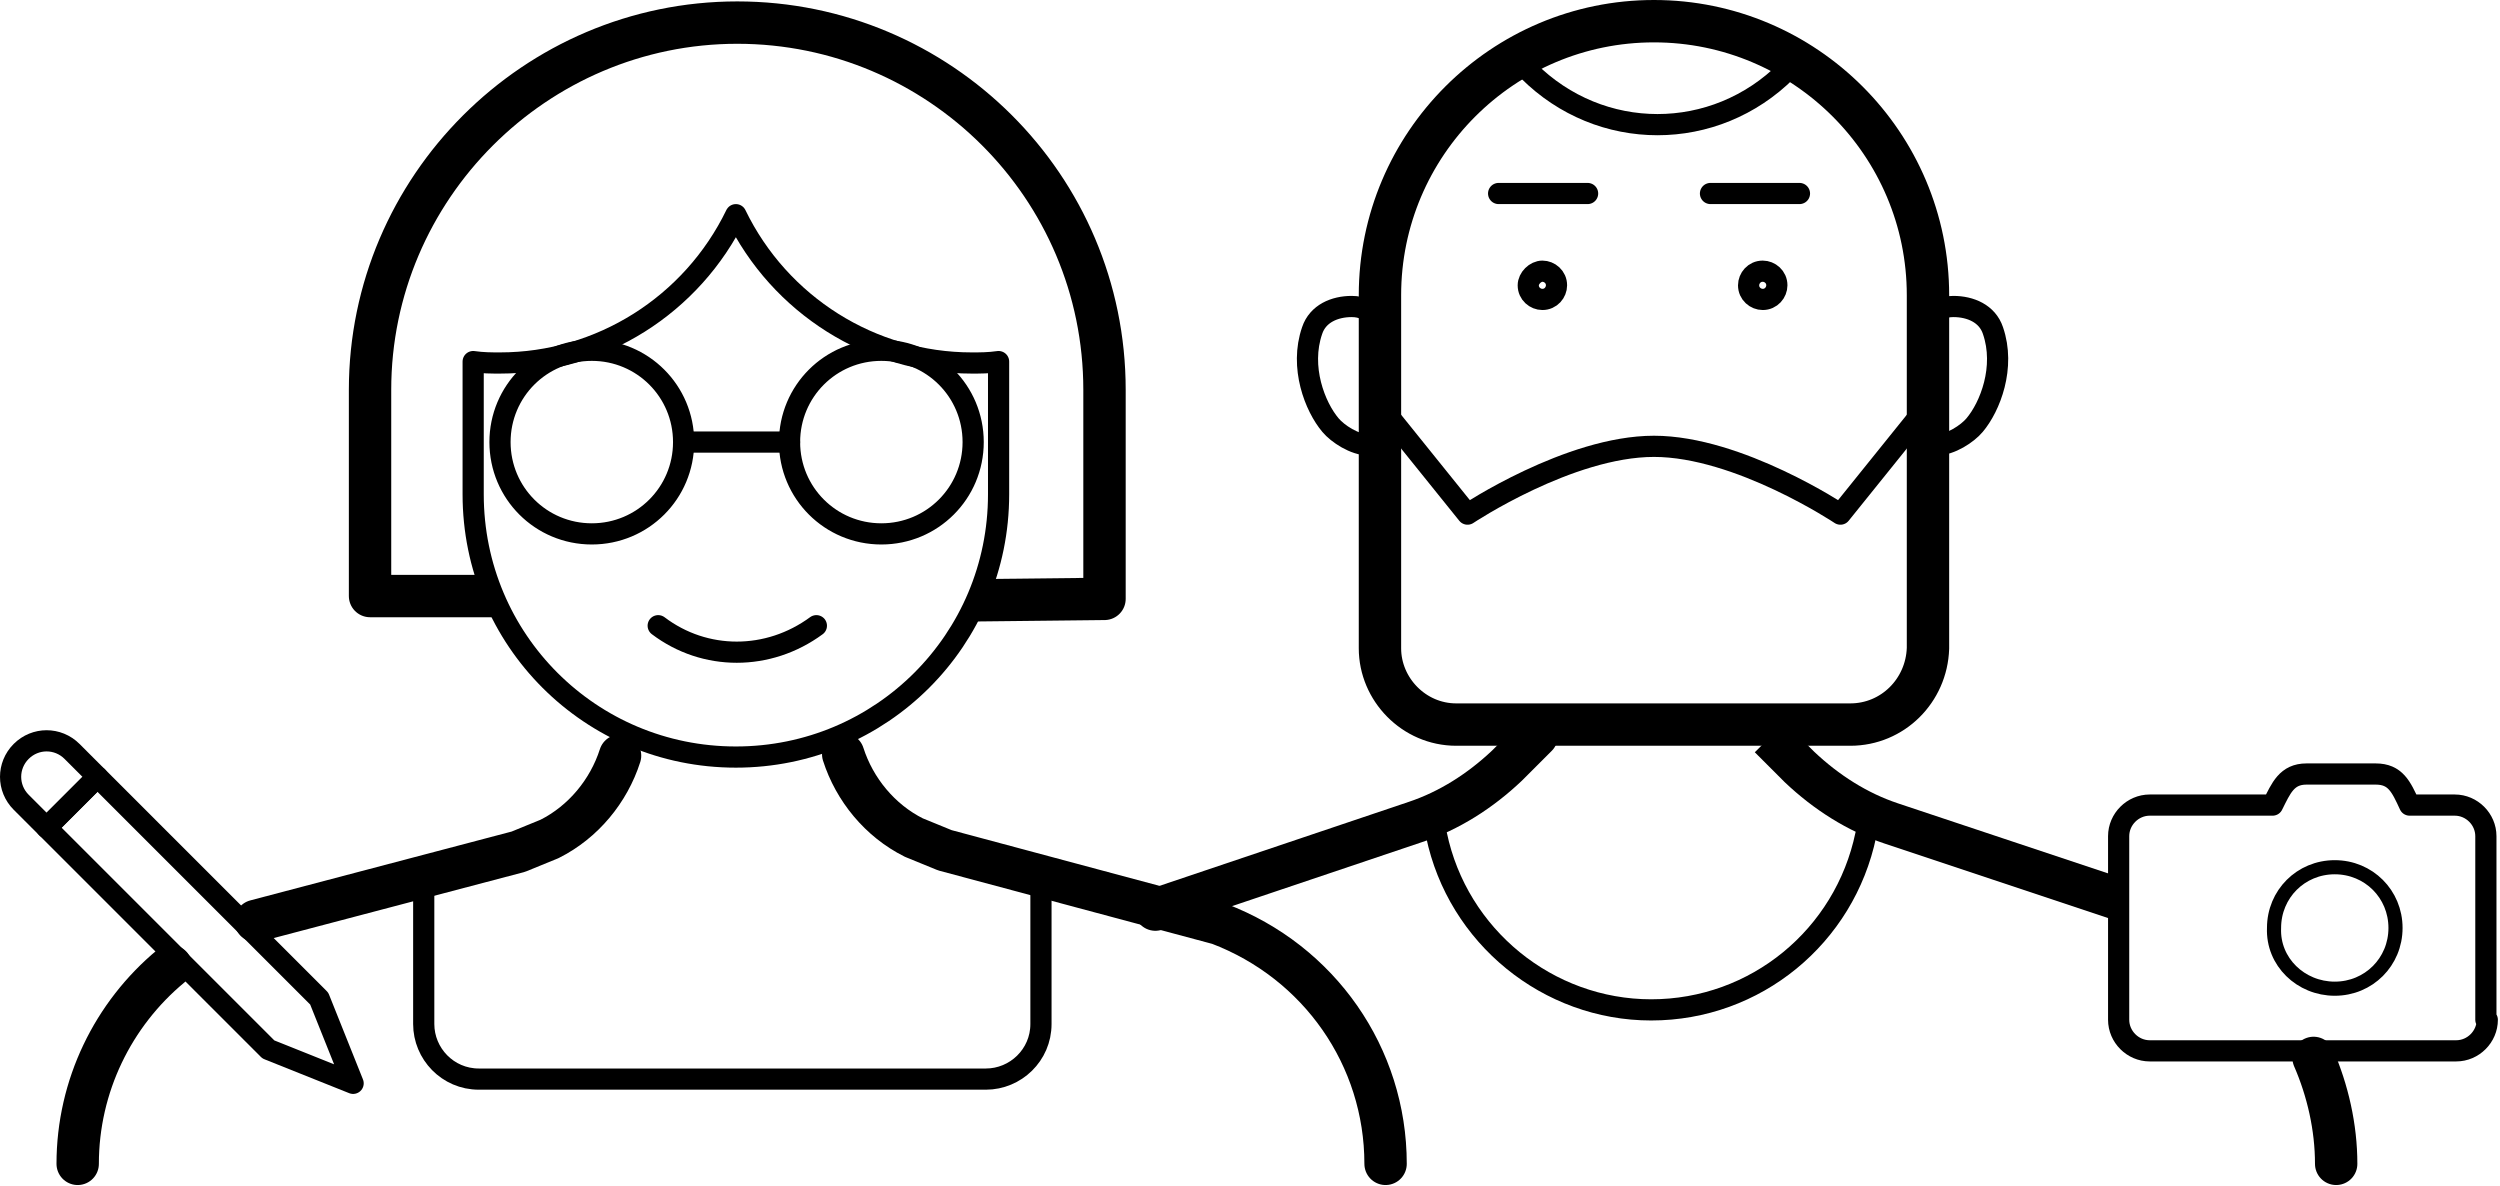 <svg width="177" height="84" viewBox="0 0 177 84" fill="none" xmlns="http://www.w3.org/2000/svg">
<g clip-path="url(#clip0)">
<path d="M35.4 25.7C42.5 25.7 49 21.6 52.1 15.2C55.2 21.6 61.7 25.7 68.8 25.7C69.4 25.7 70 25.7 70.7 25.6V35C70.7 45.3 62.4 53.6 52.1 53.6C41.8 53.6 33.5 45.3 33.5 35V25.6C34.2 25.7 34.8 25.7 35.4 25.7Z" stroke="black" stroke-width="1.5" stroke-linecap="round" stroke-linejoin="round"/>
<path d="M46.6 44.3C49.9 46.8 54.4 46.8 57.8 44.3" stroke="black" stroke-width="1.5" stroke-linecap="round" stroke-linejoin="round"/>
<path d="M41.9 37.8C38.3 37.8 35.4 34.9 35.4 31.3C35.4 27.7 38.3 24.8 41.9 24.8C45.5 24.8 48.4 27.7 48.4 31.3C48.4 34.9 45.5 37.8 41.9 37.8Z" stroke="black" stroke-width="1.5" stroke-linecap="round" stroke-linejoin="round"/>
<path d="M62.4 37.8C58.8 37.8 55.9 34.9 55.9 31.3C55.9 27.7 58.8 24.8 62.4 24.8C66 24.8 68.9 27.7 68.9 31.3C68.9 34.9 66 37.8 62.4 37.8Z" stroke="black" stroke-width="1.5" stroke-linecap="round" stroke-linejoin="round"/>
<path d="M55.9 31.3H48.5" stroke="black" stroke-width="1.5" stroke-linecap="round" stroke-linejoin="round"/>
<path d="M69.199 42.5L78.199 42.4V27.6C78.199 13.2 66.499 1.6 52.199 1.6C37.899 1.6 26.199 13.3 26.199 27.6V42.2H34.999" stroke="black" stroke-width="3" stroke-linejoin="round"/>
<path d="M18.1 65.2L36.7 60.3C37.4 60 38.2 59.7 38.9 59.4C41.3 58.2 43.1 56 43.9 53.5" stroke="black" stroke-width="3" stroke-miterlimit="10" stroke-linecap="round" stroke-linejoin="round"/>
<path d="M5.5 82.4C5.5 76.9 8 71.8 12.1 68.4" stroke="black" stroke-width="3" stroke-miterlimit="10" stroke-linecap="round" stroke-linejoin="round"/>
<path d="M98.099 82.4C98.099 74.8 93.399 68.1 86.299 65.4L66.899 60.2C66.199 59.9 65.399 59.6 64.699 59.3C62.299 58.1 60.499 55.9 59.699 53.4" stroke="black" stroke-width="3" stroke-miterlimit="10" stroke-linecap="round" stroke-linejoin="round"/>
<path d="M30 61.7V72.5C30 74.6 31.7 76.4 33.9 76.4H69.8C71.9 76.4 73.7 74.7 73.7 72.5V61.7" stroke="black" stroke-width="1.5" stroke-linecap="round" stroke-linejoin="round"/>
<path d="M19.001 74.3L25.001 76.7L22.601 70.7L6.901 55L3.301 58.6L19.001 74.3Z" stroke="black" stroke-width="1.5" stroke-linecap="round" stroke-linejoin="round"/>
<path d="M3.3 58.6L6.9 55L5.1 53.2C4.1 52.2 2.5 52.2 1.5 53.2C0.5 54.2 0.5 55.8 1.5 56.8L3.3 58.6Z" stroke="black" stroke-width="1.5" stroke-linecap="round" stroke-linejoin="round"/>
<path d="M131.001 51.3H103.101C100.101 51.3 97.701 48.8 97.701 45.9V20.9C97.701 10.2 106.401 1.5 117.101 1.5C127.801 1.5 136.501 10.2 136.501 20.9V45.9C136.401 48.9 134.001 51.3 131.001 51.3Z" stroke="black" stroke-width="3" stroke-linecap="round" stroke-linejoin="round"/>
<path d="M136.401 40.8C136.401 34.9 136.401 28.7 136.501 28.7L130.301 36.4C130.301 36.4 123.101 31.6 117.101 31.6C111.101 31.6 103.901 36.4 103.901 36.4L97.701 28.7C97.701 28.7 97.801 34.9 97.801 40.8" stroke="black" stroke-width="1.5" stroke-linecap="round" stroke-linejoin="round"/>
<path d="M124.801 19.2C125.301 19.2 125.801 19.6 125.801 20.2C125.801 20.7 125.401 21.2 124.801 21.2C124.301 21.2 123.801 20.8 123.801 20.2C123.801 19.7 124.201 19.2 124.801 19.2Z" stroke="black" stroke-width="1.5" stroke-linecap="round" stroke-linejoin="round"/>
<path d="M109.201 19.2C109.701 19.2 110.201 19.6 110.201 20.2C110.201 20.7 109.801 21.2 109.201 21.2C108.701 21.2 108.201 20.8 108.201 20.2C108.201 19.7 108.701 19.2 109.201 19.2Z" stroke="black" stroke-width="1.5" stroke-linecap="round" stroke-linejoin="round"/>
<path d="M121.102 13.7H127.402" stroke="black" stroke-width="1.5" stroke-linecap="round" stroke-linejoin="round"/>
<path d="M106.102 13.7H112.402" stroke="black" stroke-width="1.5" stroke-linecap="round" stroke-linejoin="round"/>
<path d="M108.201 5C113.301 10.1 121.401 10.1 126.501 5" stroke="black" stroke-width="1.5" stroke-linecap="round" stroke-linejoin="round"/>
<path d="M101.701 59.1C103.201 66.3 109.601 71.5 116.901 71.5C124.301 71.5 130.601 66.3 132.101 59.1" stroke="black" stroke-width="1.5" stroke-linecap="round" stroke-linejoin="round"/>
<path d="M150.101 63.7L133.901 58.3C131.501 57.5 129.301 56.1 127.401 54.3L125.301 52.2" stroke="black" stroke-width="3" stroke-miterlimit="10" stroke-linejoin="round"/>
<path d="M165.401 82.4C165.401 79.8 164.801 77.2 163.801 74.9" stroke="black" stroke-width="3" stroke-miterlimit="10" stroke-linecap="round" stroke-linejoin="round"/>
<path d="M81.801 64.4L100.201 58.2C102.601 57.4 104.801 56 106.701 54.2L108.801 52.1" stroke="black" stroke-width="3" stroke-miterlimit="10" stroke-linecap="round" stroke-linejoin="round"/>
<path d="M97.6 22.9C97.6 22.9 97.2 21.7 95.7 21.7C94.5 21.7 93.3 22.2 92.9 23.4C92 26 93.1 28.8 94.2 30.1C94.7 30.7 95.9 31.5 96.9 31.5" stroke="black" stroke-width="1.5" stroke-linecap="round" stroke-linejoin="round"/>
<path d="M136.4 22.9C136.4 22.9 136.8 21.7 138.3 21.7C139.5 21.7 140.7 22.2 141.1 23.4C142 26 140.9 28.8 139.8 30.1C139.3 30.7 138.1 31.5 137.1 31.5" stroke="black" stroke-width="1.5" stroke-linecap="round" stroke-linejoin="round"/>
<path d="M176.1 72.2C176.1 73.4 175.1 74.4 173.9 74.4H152.2C151 74.4 150 73.4 150 72.2V59.2C150 58 151 57 152.2 57H160.9C161.5 55.8 161.9 54.8 163.3 54.8H168.2C169.6 54.8 170 55.7 170.6 57H173.8C175 57 176 58 176 59.2V72.2H176.1Z" stroke="black" stroke-width="1.5" stroke-linecap="round" stroke-linejoin="round"/>
<path d="M165.302 70C167.702 70 169.602 68.1 169.602 65.7C169.602 63.3 167.702 61.4 165.302 61.4C162.902 61.4 161.002 63.3 161.002 65.7C160.902 68.1 162.902 70 165.302 70Z" stroke="black" stroke-linecap="round" stroke-linejoin="round"/>
</g>
<defs>
<clipPath id="clip0">
<rect width="176.8" height="83.9" fill="white"/>
</clipPath>
</defs>
</svg>

